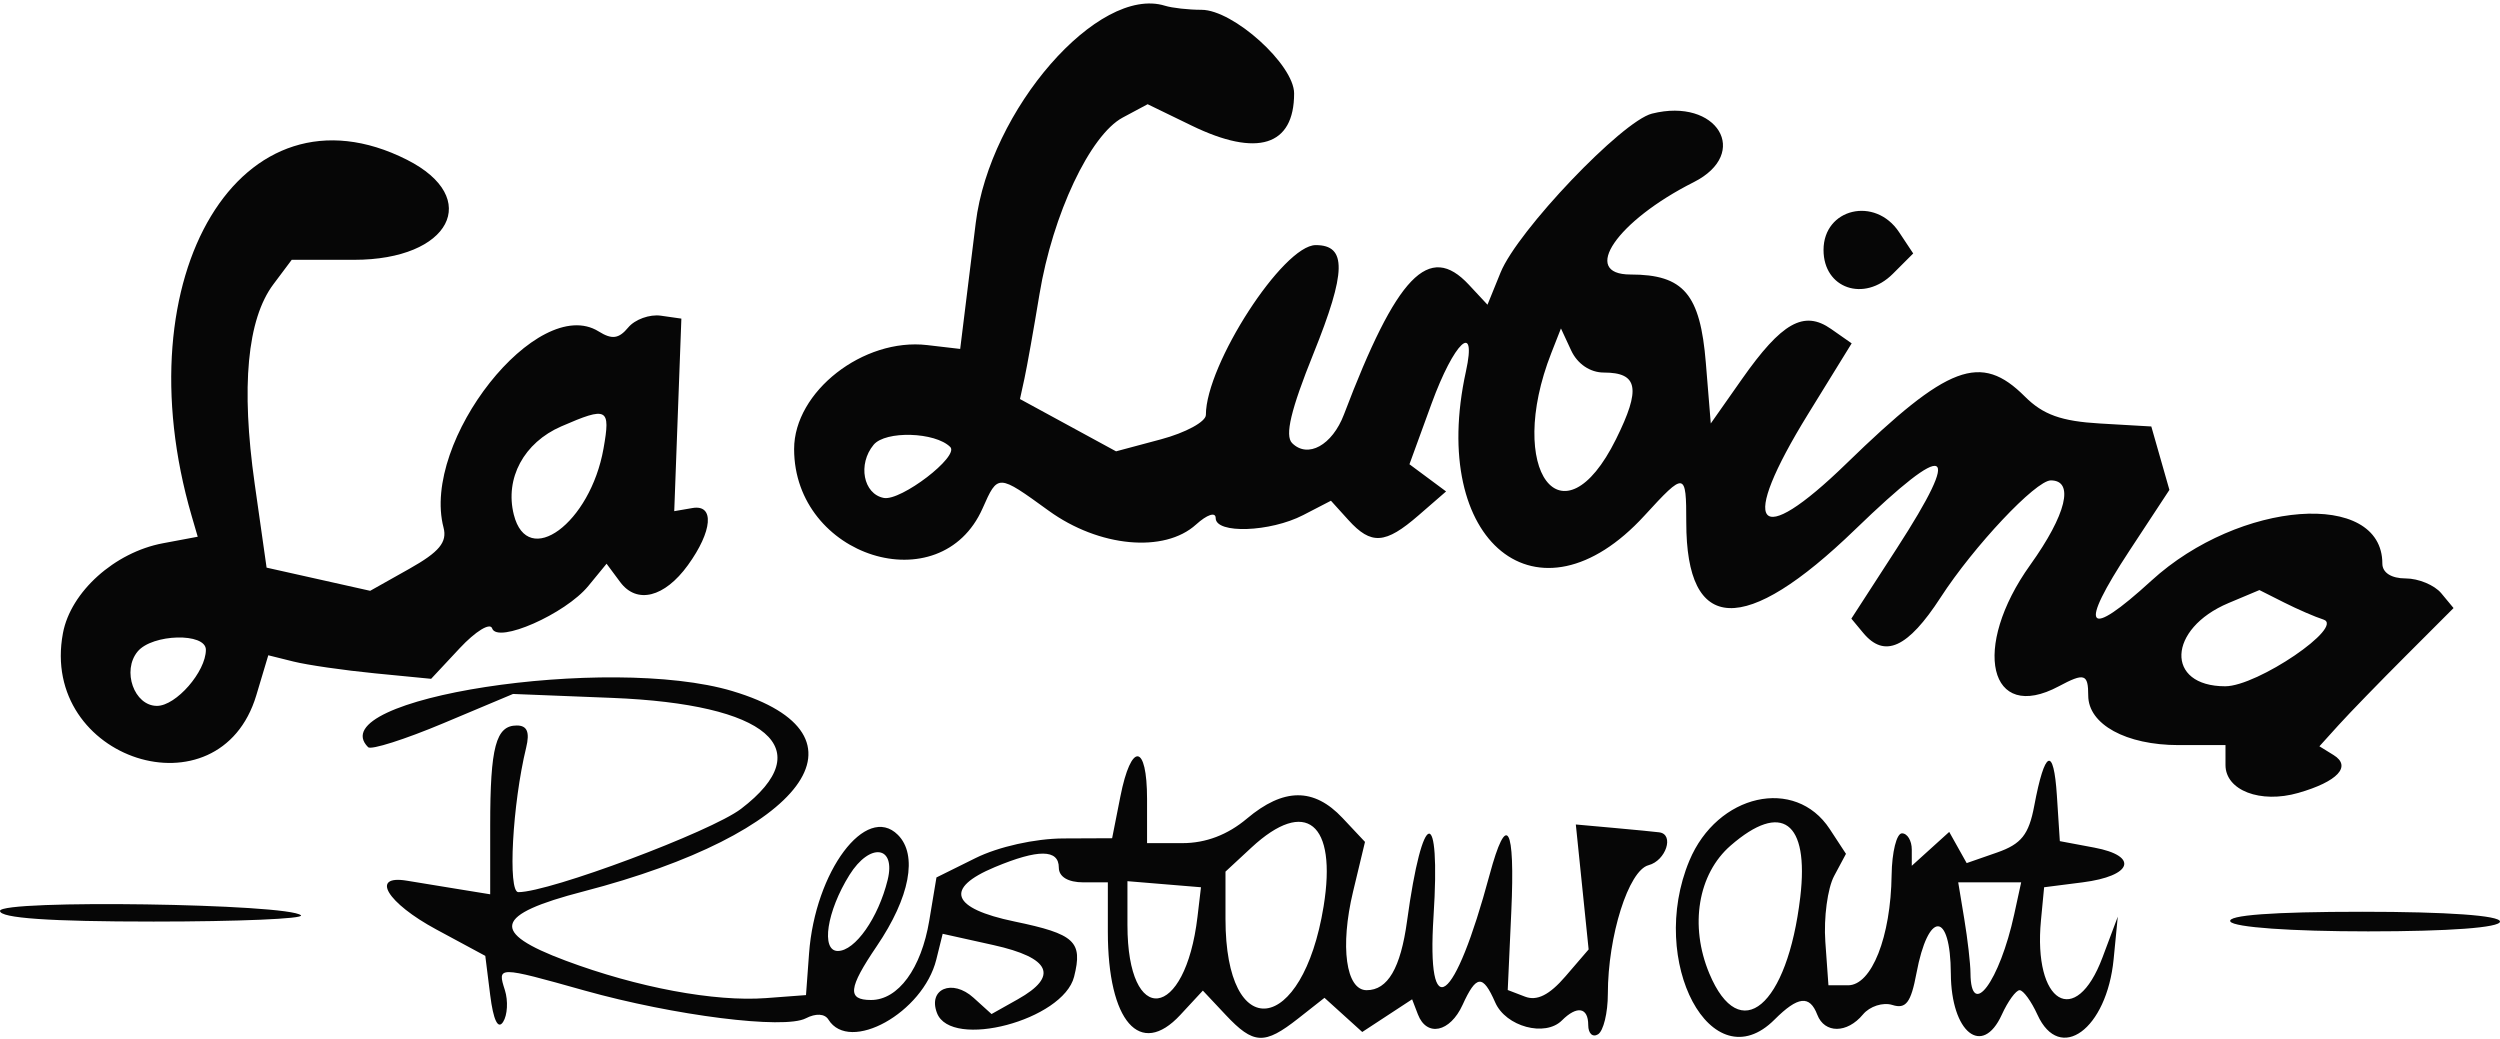 <svg fill="none" xmlns="http://www.w3.org/2000/svg" viewBox="0 0 255 106"><path fill-rule="evenodd" clip-rule="evenodd" d="M122.547 1C125.8 1 132 6.596 132 9.532c0 5.357-3.749 6.536-10.444 3.283l-4.497-2.185-2.542 1.361c-3.33 1.782-7.145 9.876-8.489 18.01-.59 3.574-1.28 7.444-1.532 8.6l-.459 2.101 4.9 2.667 4.9 2.667 4.581-1.225c2.52-.674 4.582-1.795 4.582-2.49 0-5.134 7.884-17.32 11.206-17.32 3.185 0 3.127 2.731-.234 11.068-2.307 5.724-2.937 8.366-2.177 9.126 1.598 1.598 4.097.218 5.289-2.919 5.388-14.185 8.674-17.599 12.739-13.236l1.901 2.041 1.337-3.29c1.729-4.255 12.384-15.435 15.441-16.202 6.648-1.669 10.114 4.041 4.248 6.997-7.838 3.95-11.577 9.414-6.441 9.414 5.421 0 7.114 1.986 7.687 9.012l.504 6.18 3.177-4.522c4.071-5.793 6.324-7.058 9.103-5.11l2.09 1.462-4.435 7.193c-7.173 11.633-5.318 14.026 3.916 5.05 10.363-10.074 13.686-11.319 18.187-6.818 1.852 1.852 3.72 2.522 7.672 2.75l5.224.303.923 3.234.923 3.234-4.08 6.208c-5.256 8-4.42 9.14 2.24 3.053 8.998-8.224 23.56-9.3 23.56-1.744 0 .93.921 1.515 2.378 1.515 1.307 0 2.941.68 3.631 1.511l1.254 1.511-4.881 4.883c-2.685 2.686-5.764 5.858-6.842 7.05l-1.96 2.167 1.451.897c1.861 1.151.404 2.71-3.608 3.86-3.862 1.107-7.423-.258-7.423-2.847V76h-4.777c-5.369 0-9.223-2.113-9.223-5.057 0-2.216-.391-2.339-3-.943-7.135 3.818-8.958-3.94-2.911-12.384 3.674-5.13 4.522-8.616 2.096-8.616-1.537 0-7.852 6.707-11.245 11.943-3.336 5.148-5.717 6.235-7.898 3.607l-1.204-1.45 4.633-7.16c6.809-10.526 5.336-11.199-4.24-1.938C177.919 64.944 172 64.695 172 53.277c0-5.183-.125-5.203-4.267-.683-10.824 11.812-22.042 2.75-18.208-14.71 1.147-5.222-1.211-3.009-3.509 3.293l-2.252 6.177 1.868 1.386 1.868 1.387-2.806 2.436c-3.396 2.95-4.834 3.045-7.16.474l-1.777-1.963-2.829 1.463c-3.373 1.745-8.928 1.936-8.928.308 0-.654-.869-.369-2.004.658-3.237 2.93-9.899 2.305-15.027-1.41-5.204-3.77-5.181-3.77-6.741-.246C95.945 61.523 81 56.824 81 45.801c0-5.85 7.059-11.363 13.575-10.602l3.364.392.53-4.295 1.056-8.553C100.95 11.187 112.026-1.525 118.832.587c.732.227 2.404.413 3.715.413zM41.5 16.291c7.742 3.905 4.424 10.21-5.373 10.21h-6.372L27.883 29c-2.665 3.56-3.311 10.442-1.907 20.332l1.216 8.567 5.283 1.182 5.283 1.182 3.997-2.247c3.049-1.713 3.876-2.712 3.485-4.206-2.308-8.826 9.607-23.886 15.826-20.002 1.354.846 2.053.753 3.011-.402.686-.827 2.187-1.369 3.335-1.205l2.088.298-.364 9.82-.363 9.82 1.863-.32c2.265-.389 2.044 2.355-.469 5.827-2.386 3.296-5.214 4.002-6.906 1.726L61.87 57.5l-1.862 2.27c-2.343 2.858-9.28 5.913-9.811 4.321-.204-.613-1.688.294-3.297 2.016l-2.925 3.132-5.738-.56c-3.155-.309-6.892-.849-8.304-1.202l-2.568-.64-1.221 4.076c-3.748 12.51-22.151 6.598-19.724-6.336.789-4.21 5.274-8.24 10.193-9.164l3.554-.667-.619-2.123C12.391 28.053 24.637 7.784 41.5 16.291zm152.204 7.386l1.443 2.176-2.074 2.074c-2.93 2.93-7.073 1.508-7.073-2.427 0-4.25 5.268-5.498 7.704-1.823zM158.236 36c-4.717 12.017 1.133 19.811 6.599 8.793 2.555-5.15 2.255-6.793-1.241-6.793-1.397 0-2.695-.876-3.333-2.25l-1.044-2.25-.981 2.5zM57.251 43.491c-3.816 1.658-5.773 5.295-4.843 9 1.404 5.593 7.804.88 9.151-6.74.733-4.142.41-4.31-4.308-2.26zm31.86 1.875c-1.639 1.976-1.059 5.02 1.035 5.424 1.75.337 7.729-4.244 6.781-5.195-1.532-1.536-6.607-1.685-7.816-.229zm138.198 16.146c-6.234 2.621-6.467 8.488-.337 8.488 3.287 0 12.259-6.105 10.008-6.81-.814-.256-2.614-1.036-4-1.734l-2.519-1.269-3.152 1.325zM14.04 66.452C12.412 68.413 13.686 72 16.011 72 17.957 72 21 68.51 21 66.277c0-1.766-5.463-1.629-6.96.175zm60.673 4.042c14.935 4.473 7.426 14.56-15.213 20.435-9.117 2.366-9.573 4.151-1.805 7.058 7.332 2.744 15.194 4.213 20.44 3.819l4.077-.306.312-4.25c.615-8.38 5.823-15.332 9.061-12.094 2.047 2.048 1.226 6.37-2.157 11.355-2.91 4.288-3.037 5.489-.583 5.489 2.778 0 5.125-3.204 5.943-8.11l.731-4.39 3.991-1.978c2.328-1.155 6.059-1.988 8.958-2l4.969-.022.84-4.25c1.105-5.589 2.723-5.44 2.723.25V86h3.606c2.387 0 4.609-.845 6.576-2.5 3.749-3.154 6.836-3.174 9.759-.063l2.289 2.437-1.219 5.08c-1.34 5.588-.725 10.046 1.386 10.046 2.152 0 3.467-2.249 4.122-7.05 1.588-11.643 3.439-11.974 2.701-.483-.718 11.188 2.133 9.076 5.717-4.234 1.754-6.512 2.615-5.05 2.215 3.758l-.363 7.991 1.763.676c1.22.469 2.491-.169 4.125-2.069l2.363-2.747-.653-6.372-.653-6.373 3.883.35c2.136.192 4.221.396 4.633.452 1.552.21.674 2.888-1.098 3.351-2.039.533-4.152 7.216-4.152 13.134 0 1.924-.45 3.776-1 4.116-.55.34-1-.084-1-.941 0-1.816-1.141-2.018-2.685-.474-1.714 1.714-5.719.634-6.802-1.835-1.265-2.884-1.926-2.835-3.331.25-1.275 2.798-3.66 3.303-4.557.965l-.589-1.535-2.544 1.667-2.543 1.667-1.926-1.743-1.926-1.743-2.683 2.111c-3.448 2.712-4.552 2.657-7.394-.368l-2.329-2.479-2.298 2.479c-4.112 4.437-7.393.677-7.393-8.47V90h-2.5c-1.556 0-2.5-.568-2.5-1.5 0-1.89-2.094-1.906-6.532-.052-5.187 2.167-4.446 4.206 2.015 5.547 6.158 1.28 6.977 2.037 6.076 5.627-1.113 4.431-12.545 7.462-13.986 3.707-.946-2.465 1.562-3.517 3.722-1.563l1.842 1.667 2.681-1.506c4.2-2.357 3.355-4.232-2.491-5.53l-5.173-1.149-.651 2.626c-1.346 5.424-8.854 9.602-11.005 6.122-.376-.609-1.283-.658-2.309-.126-2.204 1.143-13.407-.267-22.587-2.842-8.871-2.49-8.883-2.49-8.105-.038.348 1.095.266 2.558-.182 3.25-.52.803-.996-.19-1.315-2.741l-.5-4-5-2.696c-5.026-2.71-6.767-5.597-3-4.973 1.1.183 3.463.57 5.25.86l3.25.528v-7.028c0-8.01.581-10.19 2.715-10.19 1.053 0 1.338.672.955 2.25C52.266 82.022 51.78 91 52.871 91c3.184 0 19.651-6.162 22.716-8.499 8.042-6.134 2.745-10.685-13.172-11.317l-10.086-.4-7.115 2.99c-3.914 1.644-7.363 2.743-7.665 2.441-4.964-4.965 24.529-9.505 37.164-5.722zm138.902 15.962c4.578.858 3.892 2.896-1.193 3.544l-3.922.5-.322 3.37c-.81 8.469 3.535 11.098 6.274 3.794l1.561-4.164-.422 4.328c-.698 7.168-5.496 10.669-7.773 5.672-.626-1.375-1.445-2.5-1.818-2.5s-1.192 1.125-1.818 2.5c-1.989 4.364-5.165 1.807-5.197-4.184-.035-6.43-2.307-6.449-3.511-.028-.56 2.982-1.073 3.657-2.45 3.22-.958-.304-2.31.132-3.005.969-1.614 1.945-3.916 1.956-4.657.023-.777-2.024-1.975-1.887-4.362.5-6.401 6.401-12.992-5.904-8.684-16.213 2.847-6.815 10.792-8.605 14.316-3.226l1.657 2.53-1.211 2.263c-.666 1.246-1.069 4.263-.895 6.705l.317 4.441h2c2.411 0 4.36-4.934 4.444-11.25.031-2.338.506-4.25 1.056-4.25s1 .745 1 1.655v1.655l1.909-1.728 1.91-1.728.89 1.591.89 1.591 3.101-1.08c2.477-.865 3.24-1.823 3.791-4.762 1.075-5.725 1.98-6.136 2.31-1.046l.3 4.648 3.514.66zm-85.969-.004L125 88.905v4.825c0 12.885 7.866 11.88 10.008-1.279 1.388-8.526-1.817-11.138-7.362-5.999zm48.876-.202c-3.33 2.894-4.209 8.171-2.171 13.048 3.115 7.454 7.965 3.372 9.279-7.81.905-7.7-1.897-9.766-7.108-5.238zm-89.88 3C84.331 92.953 83.713 97 85.458 97c1.763 0 4.131-3.377 5.083-7.25.86-3.5-1.813-3.843-3.899-.5zM115 94.358c0 10.461 5.894 9.753 7.146-.858l.354-3-3.75-.31-3.75-.31v4.478zm85.358-.608c.341 2.063.625 4.537.631 5.5.03 4.823 2.968.873 4.463-6l.707-3.25H199.738l.62 3.75zm-169.662-.387c.351.35-6.413.637-15.029.637C5.045 94 0 93.65 0 92.912c0-1.176 29.503-.743 30.696.451zM255 94c0 .617-5.147 1-13.441 1-7.882 0-13.697-.414-14.059-1-.401-.649 4.323-1 13.441-1 8.706 0 14.059.381 14.059 1z" fill="#060606"/></svg>